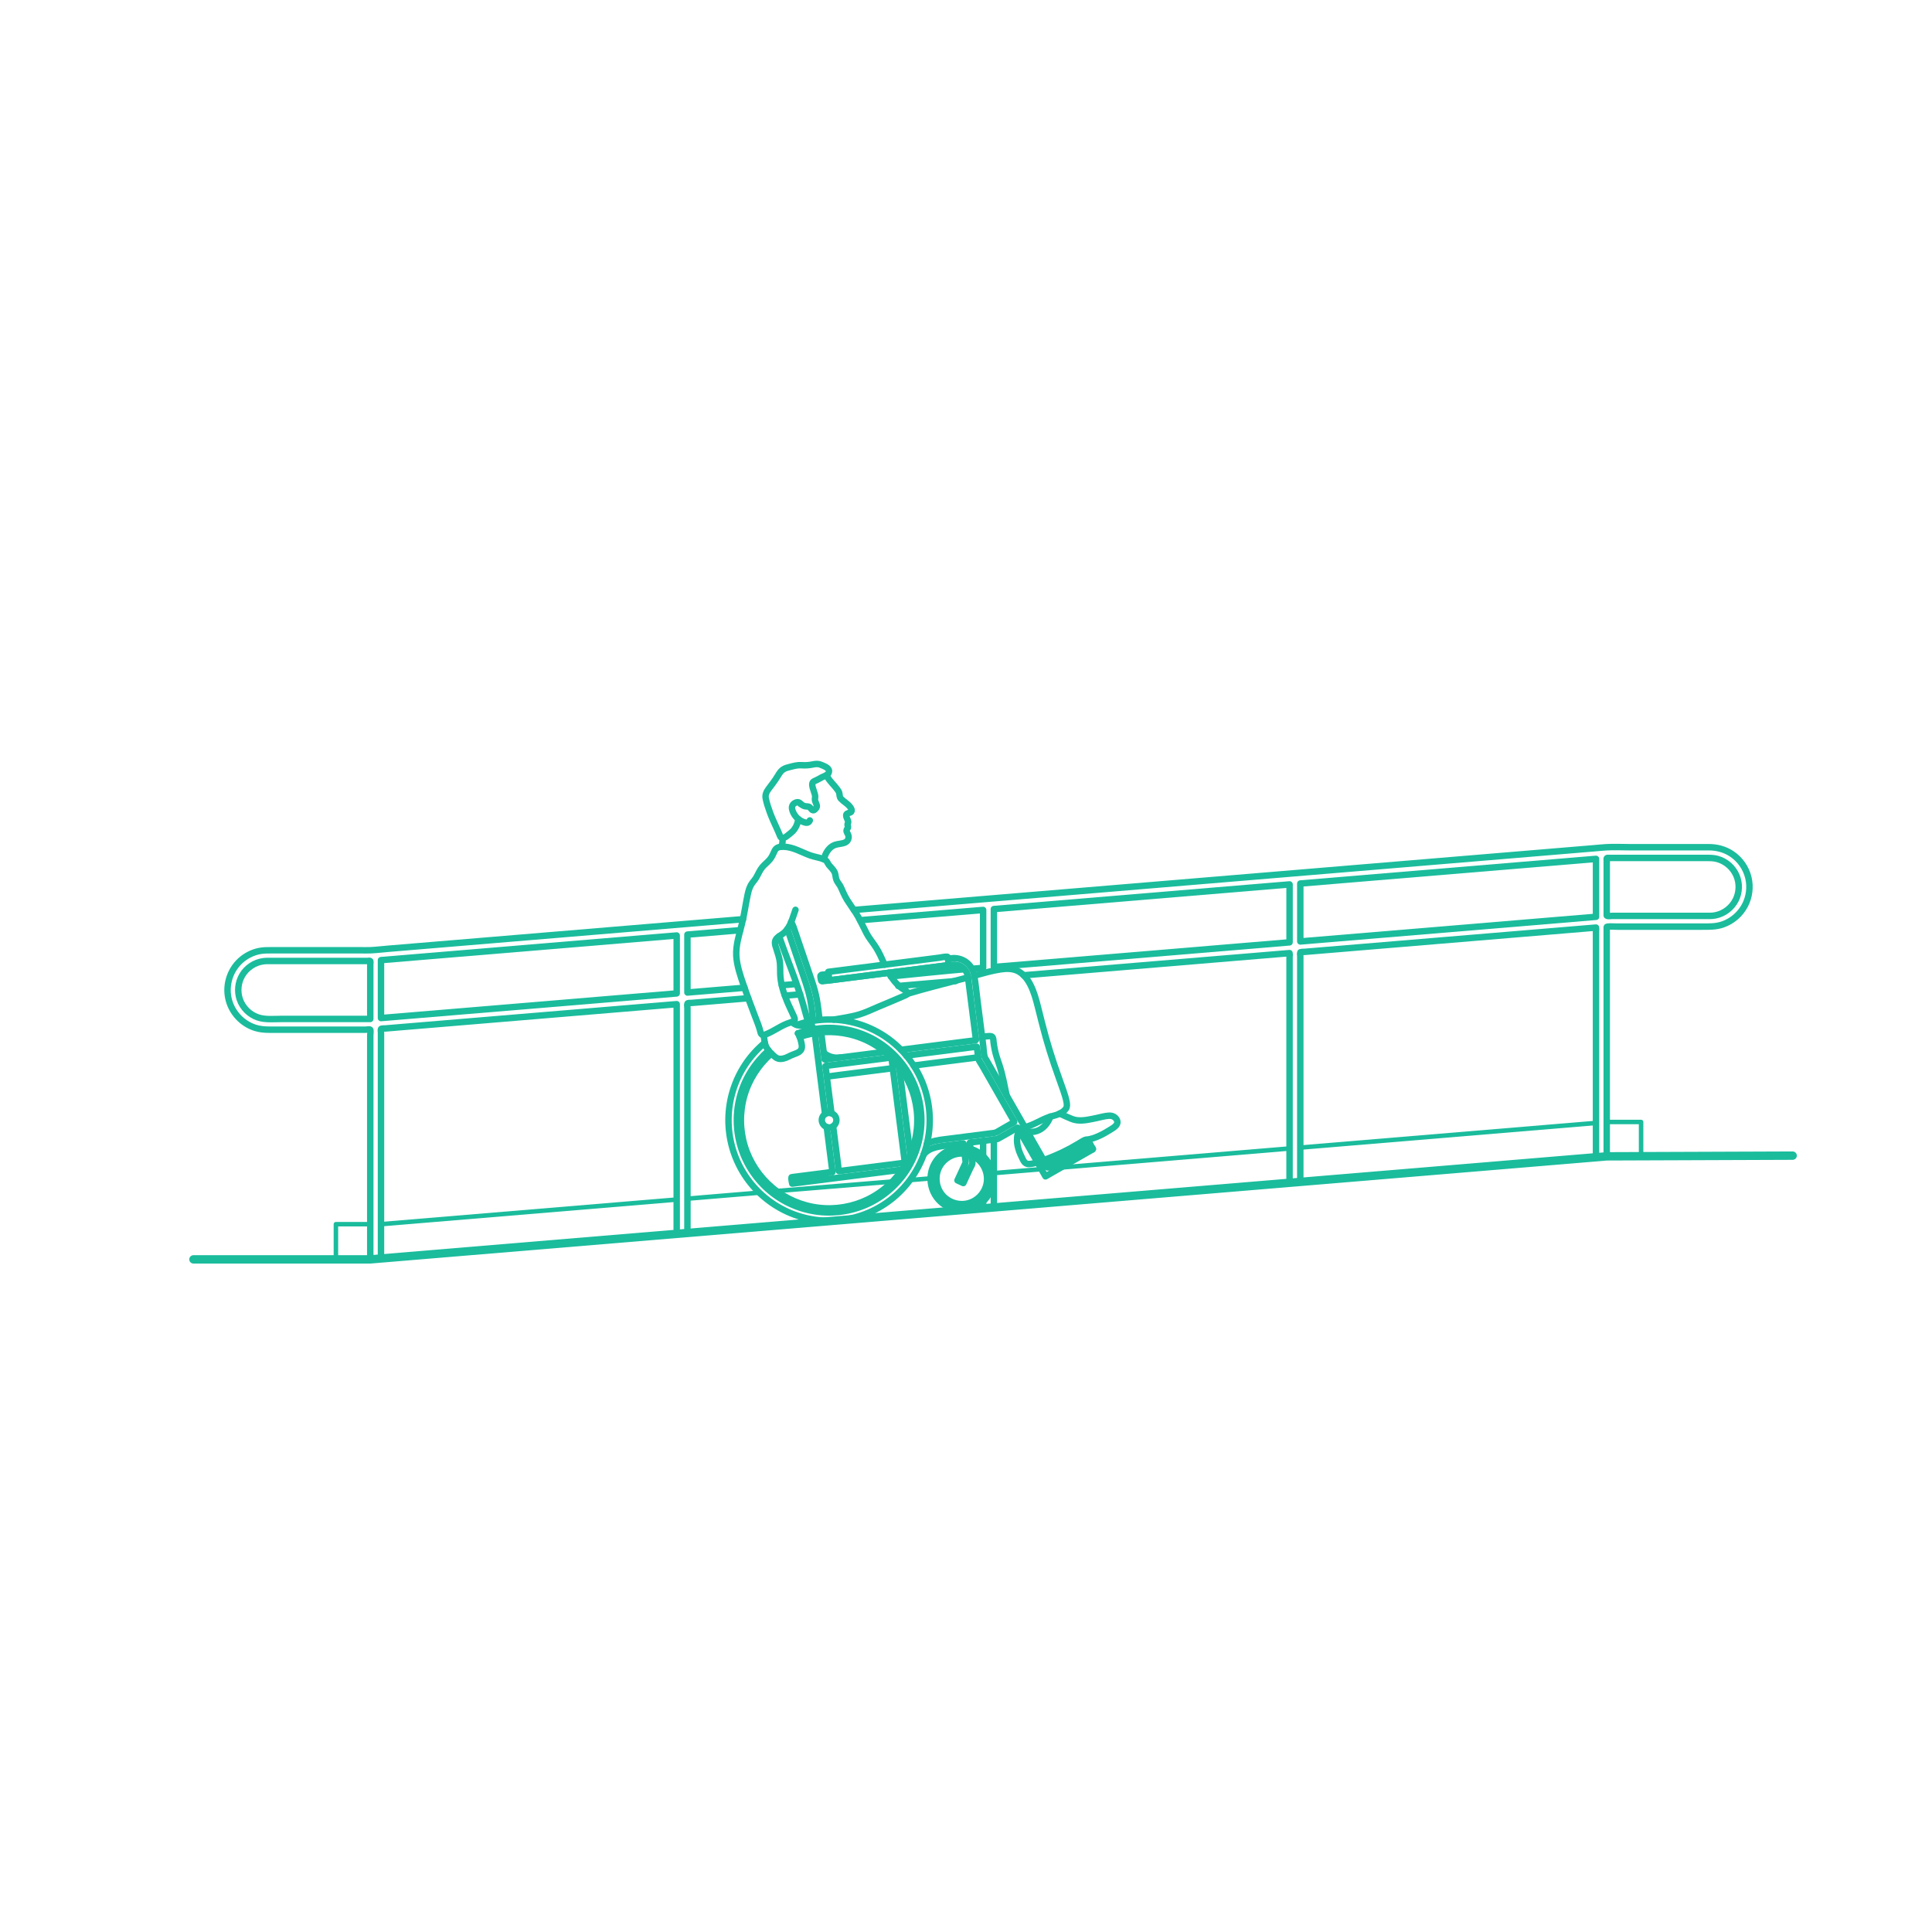 <?xml version="1.0" encoding="utf-8"?>
<!-- Generator: Adobe Illustrator 23.0.2, SVG Export Plug-In . SVG Version: 6.00 Build 0)  -->
<!DOCTYPE svg PUBLIC "-//W3C//DTD SVG 1.1//EN" "http://www.w3.org/Graphics/SVG/1.1/DTD/svg11.dtd">
<svg version="1.1" xmlns:x="http://ns.adobe.com/Extensibility/1.0/" xmlns:i="http://ns.adobe.com/AdobeIllustrator/10.0/" xmlns:graph="http://ns.adobe.com/Graphs/1.0/"
	 xmlns="http://www.w3.org/2000/svg" xmlns:xlink="http://www.w3.org/1999/xlink" xmlns:a="http://ns.adobe.com/AdobeSVGViewerExtensions/3.0/"
	 x="0px" y="0px" viewBox="0 0 750 750" enable-background="new 0 0 750 750" xml:space="preserve">
<g id="FILL-BACKGROUND">
	<rect fill="#FFFFFF" width="750" height="750"/>
</g>
<g id="N-TEXT">
</g>
<g id="N-DIMENSIONS">
</g>
<g id="AG-DIAGRAM">
</g>
<g id="AG-DETAIL">
	<g id="POLYLINE_2342_">
		
			<line fill="none" stroke="#1ABC9C" stroke-width="1.75" stroke-linecap="round" stroke-linejoin="round" stroke-miterlimit="10" x1="404.266" y1="453.866" x2="385.817" y2="455.404"/>
	</g>
	<g id="POLYLINE_2341_">
		
			<line fill="none" stroke="#1ABC9C" stroke-width="1.75" stroke-linecap="round" stroke-linejoin="round" stroke-miterlimit="10" x1="500.609" y1="445.838" x2="411.864" y2="453.233"/>
	</g>
	<g id="POLYLINE_2340_">
		
			<line fill="none" stroke="#1ABC9C" stroke-width="1.75" stroke-linecap="round" stroke-linejoin="round" stroke-miterlimit="10" x1="346.293" y1="458.677" x2="301.607" y2="462.342"/>
		
			<line fill="none" stroke="#1ABC9C" stroke-width="1.75" stroke-linecap="round" stroke-linejoin="round" stroke-miterlimit="10" x1="361.245" y1="457.451" x2="353.236" y2="458.108"/>
	</g>
	<g id="POLYLINE_2339_">
		
			<line fill="none" stroke="#1ABC9C" stroke-width="1.75" stroke-linecap="round" stroke-linejoin="round" stroke-miterlimit="10" x1="294.767" y1="462.991" x2="266.859" y2="465.317"/>
	</g>
	<g id="POLYLINE_2338_">
		
			<polyline fill="none" stroke="#1ABC9C" stroke-width="1.75" stroke-linecap="round" stroke-linejoin="round" stroke-miterlimit="10" points="
			623.734,435.554 637.067,435.554 637.067,448.888 		"/>
	</g>
	<g id="POLYLINE_2337_">
		
			<polyline fill="none" stroke="#1ABC9C" stroke-width="1.75" stroke-linecap="round" stroke-linejoin="round" stroke-miterlimit="10" points="
			143.734,475.23 130.401,475.23 130.401,488.888 		"/>
	</g>
	<g id="POLYLINE_2336_">
		
			<line fill="none" stroke="#1ABC9C" stroke-width="1.75" stroke-linecap="round" stroke-linejoin="round" stroke-miterlimit="10" x1="619.567" y1="435.925" x2="504.776" y2="445.491"/>
	</g>
	<g id="POLYLINE_2335_">
		
			<line fill="none" stroke="#1ABC9C" stroke-width="1.75" stroke-linecap="round" stroke-linejoin="round" stroke-miterlimit="10" x1="262.692" y1="465.664" x2="147.901" y2="475.23"/>
	</g>
</g>
<g id="AG-DETAIL-DIAGRAM">
</g>
<g id="AG-PEOPLE">
	<g id="POLYLINE_2296_">
		
			<path fill="none" stroke="#1ABC9C" stroke-width="2.5" stroke-linecap="round" stroke-linejoin="round" stroke-miterlimit="10" d="
			M313.659,396.65c-1.192-4.441-2.446-8.854-3.916-13.212c-1.588-4.709-3.409-9.343-5.14-14c-0.739-1.987-1.464-3.97-2.123-5.985"/>
	</g>
	<g id="POLYLINE_2295_">
		
			<path fill="none" stroke="#1ABC9C" stroke-width="2.5" stroke-linecap="round" stroke-linejoin="round" stroke-miterlimit="10" d="
			M308.805,353.189c-1.085,2.976-1.832,6.396-4.188,8.681c-0.846,0.82-1.925,1.317-2.804,2.09c-1.027,0.902-1.139,1.948-0.784,3.218
			c0.499,1.786,1.204,3.499,1.561,5.325c0.356,1.82,0.236,3.651,0.29,5.493c0.108,3.685,1.255,7.332,2.646,10.719
			c0.781,1.9,1.72,3.727,2.55,5.605c0.203,0.459,0.519,1.071,0.425,1.585c-0.136,0.744-1.224,0.881-1.818,1.06
			c-3.401,1.03-6.176,3.37-9.473,4.598c-0.367,0.137-0.829,0.314-1.218,0.194c-0.725-0.224-0.831-1.42-1.006-2.019
			c-0.504-1.732-1.2-3.411-1.841-5.095c-1.574-4.138-3.137-8.272-4.566-12.463c-1.222-3.584-2.548-7.386-2.75-11.195
			c-0.218-4.126,1.159-8.262,2.151-12.216c0.96-3.826,1.455-7.71,2.278-11.561c0.265-1.242,0.615-2.487,1.227-3.608
			c0.561-1.029,1.42-1.844,2.025-2.845c0.812-1.345,1.376-2.858,2.379-4.082c0.917-1.12,2.113-1.971,3.029-3.099
			c0.85-1.047,1.241-2.177,1.831-3.37c0.663-1.341,2.005-1.554,3.372-1.517c3.839,0.105,6.936,2.138,10.445,3.383
			c1.67,0.593,3.458,0.813,5.111,1.446c0.546,0.209,1.018,0.475,1.337,0.986c0.284,0.455,0.471,0.918,0.812,1.341
			c0.702,0.872,1.599,1.623,2.107,2.639c0.485,0.969,0.395,2.078,0.778,3.071c0.385,0.997,1.217,1.794,1.675,2.776
			c0.799,1.715,1.48,3.451,2.49,5.06c1.079,1.72,2.302,3.345,3.384,5.064c1.037,1.648,1.908,3.387,2.769,5.131
			c0.839,1.699,1.63,3.429,2.761,4.959c1.154,1.562,2.257,3.11,3.186,4.821c0.901,1.661,1.644,3.395,2.405,5.123"/>
	</g>
	<g id="POLYLINE_2294_">
		
			<path fill="none" stroke="#1ABC9C" stroke-width="2.5" stroke-linecap="round" stroke-linejoin="round" stroke-miterlimit="10" d="
			M299.422,408.964c-4.963,4.379-8.648,10.036-10.481,16.411c-1.83,6.366-1.762,13.203,0.178,19.534
			c1.928,6.295,5.703,11.958,10.743,16.189c5.076,4.261,11.384,6.977,17.964,7.757c6.536,0.775,13.244-0.375,19.15-3.28
			c5.945-2.925,10.989-7.586,14.358-13.293c3.344-5.667,5.019-12.264,4.742-18.841c-0.278-6.616-2.489-13.086-6.334-18.48
			c-3.82-5.359-9.185-9.552-15.304-11.97c-6.133-2.424-12.934-3.022-19.397-1.71c-1.563,0.317-3.092,0.755-4.599,1.273"/>
	</g>
	<g id="POLYLINE_2293_">
		
			<path fill="none" stroke="#1ABC9C" stroke-width="2.5" stroke-linecap="round" stroke-linejoin="round" stroke-miterlimit="10" d="
			M298.369,407.808c-5.188,4.587-9.036,10.512-10.945,17.185c-1.905,6.664-1.822,13.818,0.22,20.439
			c2.03,6.583,5.992,12.501,11.275,16.916c5.321,4.447,11.929,7.273,18.815,8.071c6.841,0.793,13.857-0.429,20.027-3.488
			c6.211-3.079,11.474-7.973,14.979-13.957c3.479-5.941,5.207-12.851,4.892-19.732c-0.317-6.922-2.658-13.683-6.704-19.31
			c-4.02-5.591-9.653-9.954-16.067-12.455c-6.429-2.507-13.548-3.1-20.303-1.694c-1.633,0.34-3.231,0.806-4.805,1.356"/>
	</g>
	<g id="POLYLINE_2292_">
		
			<path fill="none" stroke="#1ABC9C" stroke-width="2.5" stroke-linecap="round" stroke-linejoin="round" stroke-miterlimit="10" d="
			M296.886,404.802c-2.88,2.437-5.434,5.22-7.526,8.364c-2.075,3.119-3.705,6.527-4.814,10.106
			c-1.124,3.625-1.718,7.414-1.752,11.21c-0.033,3.747,0.476,7.489,1.502,11.093c1.03,3.619,2.594,7.088,4.616,10.262
			c2.022,3.173,4.506,6.056,7.351,8.519c2.833,2.452,6.009,4.494,9.42,6.047c3.455,1.573,7.14,2.635,10.901,3.148
			c3.713,0.506,7.49,0.469,11.194-0.095c3.72-0.566,7.358-1.681,10.761-3.288c3.402-1.607,6.575-3.708,9.376-6.221
			c2.777-2.492,5.193-5.371,7.159-8.543c2.008-3.239,3.535-6.778,4.519-10.46c0.962-3.598,1.404-7.327,1.316-11.05
			c-0.089-3.784-0.737-7.556-1.91-11.155c-1.166-3.578-2.852-6.989-4.993-10.084c-2.122-3.068-4.675-5.829-7.575-8.177
			c-2.963-2.398-6.279-4.359-9.808-5.799c-3.448-1.407-7.093-2.314-10.797-2.695c-3.766-0.387-7.589-0.219-11.307,0.492
			c-1.784,0.341-3.531,0.82-5.254,1.39"/>
	</g>
	<g id="POLYLINE_2291_">
		
			<path fill="none" stroke="#1ABC9C" stroke-width="2.5" stroke-linecap="round" stroke-linejoin="round" stroke-miterlimit="10" d="
			M296.517,401.724c0.166,1.843,0.254,3.695,1.278,5.292c0.621,0.968,1.437,1.802,2.288,2.569c0.605,0.545,1.26,1.186,2.08,1.38
			c1.26,0.298,2.771-0.177,3.869-0.76c1.014-0.539,1.993-0.877,3.06-1.304c0.701-0.28,1.441-0.672,1.86-1.324
			c0.608-0.949,0.271-2.259,0.028-3.272c-0.264-1.1-0.632-2.199-1.227-3.167"/>
	</g>
	<g id="POLYLINE_2290_">
		
			<path fill="none" stroke="#1ABC9C" stroke-width="2.5" stroke-linecap="round" stroke-linejoin="round" stroke-miterlimit="10" d="
			M344.979,377.641c1.204,2.098,2.688,4.047,4.562,5.593c0.801,0.661,1.741,1.102,2.551,1.738c1.007,0.79-0.376,1.3-1.074,1.608
			c-3.287,1.448-6.62,2.801-9.928,4.201c-2.512,1.063-5.032,2.294-7.652,3.073c-3.192,0.949-6.56,1.372-9.828,1.965"/>
	</g>
	<g id="POLYLINE_2289_">
		
			<path fill="none" stroke="#1ABC9C" stroke-width="2.5" stroke-linecap="round" stroke-linejoin="round" stroke-miterlimit="10" d="
			M352.424,385.749c6.568-1.975,13.217-3.646,19.849-5.392c1.171-0.308,2.342-0.616,3.513-0.925"/>
	</g>
	<g id="POLYLINE_2288_">
		
			<path fill="none" stroke="#1ABC9C" stroke-width="2.5" stroke-linecap="round" stroke-linejoin="round" stroke-miterlimit="10" d="
			M319.846,333.58c0.475-2.26,1.961-4.766,4.231-5.574c1.283-0.457,2.72-0.397,3.972-0.937c0.761-0.328,1.242-0.965,1.36-1.782
			c0.112-0.772-0.155-1.295-0.51-1.952c-0.163-0.302-0.299-0.63-0.262-0.981c0.048-0.453,0.442-0.734,0.546-1.156
			c0.096-0.388-0.177-0.7-0.167-1.081c0.01-0.362,0.261-0.67,0.262-1.039c0.001-0.847-1.486-2.611-0.374-3.248
			c0.645-0.37,1.804-0.293,1.697-1.352c-0.047-0.461-0.36-0.91-0.633-1.272c-0.954-1.26-2.406-1.971-3.475-3.107
			c-0.712-0.757-0.46-1.446-0.726-2.353c-0.132-0.449-0.411-0.852-0.678-1.229c-1.165-1.642-2.779-3.014-3.796-4.749
			c-0.158-0.27-0.294-0.553-0.423-0.837"/>
	</g>
	<g id="POLYLINE_2287_">
		
			<path fill="none" stroke="#1ABC9C" stroke-width="2.5" stroke-linecap="round" stroke-linejoin="round" stroke-miterlimit="10" d="
			M303.297,328.696c0.458-1.071,0.612-2.241,0.445-3.395"/>
	</g>
	<g id="POLYLINE_2286_">
		
			<path fill="none" stroke="#1ABC9C" stroke-width="2.5" stroke-linecap="round" stroke-linejoin="round" stroke-miterlimit="10" d="
			M310.742,312.001c0.345,0.318,0.745,0.582,1.169,0.784c0.636,0.303,1.152,0.228,1.813,0.319c0.844,0.116,1.042,1.01,1.71,1.38
			c0.559,0.309,1.255-0.535,1.533-0.985c0.474-0.767-0.447-1.997-0.581-2.842c-0.076-0.48,0.04-0.865,0.066-1.32
			c0.038-0.673-0.3-1.487-0.487-2.116c-0.282-0.95-0.798-2.035-0.605-3.06c0.143-0.763,0.838-0.952,1.463-1.229
			c0.79-0.349,1.519-0.815,2.283-1.216c1.105-0.581,2.723-0.827,2.71-2.415c-0.011-1.314-2.138-1.987-3.09-2.4
			c-1.09-0.472-2.062-0.378-3.206-0.142c-1.561,0.321-2.864,0.393-4.451,0.288c-1.491-0.099-2.876,0.288-4.314,0.65
			c-0.984,0.248-2.027,0.485-2.867,1.086c-0.876,0.626-1.44,1.587-1.986,2.49c-1.077,1.783-2.293,3.325-3.536,4.988
			c-0.824,1.102-1.378,2.255-1.108,3.667c0.343,1.795,0.964,3.619,1.586,5.336c0.731,2.019,1.63,3.964,2.521,5.915
			c0.422,0.925,0.857,1.844,1.227,2.791c0.253,0.648,0.448,1.377,1.281,1.324c0.818-0.052,1.47-0.61,2.074-1.105
			c0.599-0.491,1.236-0.941,1.783-1.492c0.74-0.745,1.269-1.66,1.647-2.635c0.258-0.665,0.446-1.359,0.55-2.066"/>
	</g>
	<g id="POLYLINE_2285_">
		
			<path fill="none" stroke="#1ABC9C" stroke-width="2.5" stroke-linecap="round" stroke-linejoin="round" stroke-miterlimit="10" d="
			M310.742,312.001c-0.453-0.509-0.861-0.711-1.536-0.533c-0.66,0.174-1.323,0.628-1.6,1.27c-0.382,0.887-0.015,1.956,0.384,2.777
			c0.77,1.582,2.047,2.833,3.684,3.495c1.025,0.414,2.154,0.757,2.692-0.522"/>
	</g>
	<g id="POLYLINE_2284_">
		
			<path fill="none" stroke="#1ABC9C" stroke-width="2.5" stroke-linecap="round" stroke-linejoin="round" stroke-miterlimit="10" d="
			M378.219,378.751c3.387-0.921,6.794-1.953,10.275-2.461c2.338-0.341,4.801-0.366,6.92,0.817c2.047,1.143,3.515,3.105,4.569,5.156
			c1.441,2.805,2.256,5.909,3.02,8.952c0.965,3.847,1.914,7.694,2.983,11.513c0.975,3.482,2.056,6.934,3.203,10.362
			c1.142,3.413,2.421,6.779,3.584,10.184c0.509,1.489,1.015,3.01,1.283,4.564c0.15,0.873,0.255,1.847-0.303,2.604
			c-1.131,1.533-3.298,2.37-5.073,2.786c-3.122,0.732-5.753,2.533-8.726,3.675c-0.692,0.266-1.397,0.504-2.117,0.683"/>
	</g>
	<g id="POLYLINE_1868_">
		
			<path fill="none" stroke="#1ABC9C" stroke-width="2.5" stroke-linecap="round" stroke-linejoin="round" stroke-miterlimit="10" d="
			M402.742,451.202c-1.087,0.322-2.243,0.688-3.39,0.675c-1.245-0.014-1.793-0.818-2.31-1.826c-1.336-2.603-2.477-5.467-2.183-8.45
			c0.078-0.794,0.213-1.996,0.954-2.446"/>
	</g>
	<g id="POLYLINE_1867_">
		
			<path fill="none" stroke="#1ABC9C" stroke-width="2.5" stroke-linecap="round" stroke-linejoin="round" stroke-miterlimit="10" d="
			M414.673,446.249c-3.083,1.578-6.279,2.916-9.521,4.132"/>
	</g>
	<g id="POLYLINE_1866_">
		
			<path fill="none" stroke="#1ABC9C" stroke-width="2.5" stroke-linecap="round" stroke-linejoin="round" stroke-miterlimit="10" d="
			M390.755,425.203c-0.857-3.974-1.543-8.063-2.852-11.922c-0.634-1.87-1.293-3.695-1.69-5.634
			c-0.198-0.969-0.363-1.945-0.499-2.925c-0.083-0.599-0.055-1.34-0.302-1.909c-0.273-0.629-0.955-0.617-1.55-0.589
			c-0.866,0.042-1.761,0.127-2.611,0.299"/>
	</g>
	<g id="POLYLINE_1865_">
		
			<path fill="none" stroke="#1ABC9C" stroke-width="2.5" stroke-linecap="round" stroke-linejoin="round" stroke-miterlimit="10" d="
			M398.804,439.279c2.707,0.473,5.083-0.343,6.928-2.397c0.891-0.992,1.591-2.17,2.022-3.433"/>
	</g>
	<g id="POLYLINE_1864_">
		
			<path fill="none" stroke="#1ABC9C" stroke-width="2.5" stroke-linecap="round" stroke-linejoin="round" stroke-miterlimit="10" d="
			M411.363,432.268c1.495,0.726,3.022,1.413,4.559,2.044c0.688,0.282,1.395,0.485,2.134,0.572c2.567,0.303,5.278-0.376,7.772-0.897
			c1.48-0.309,2.988-0.758,4.503-0.865c0.724-0.051,1.449,0.023,2.084,0.405c1.148,0.689,1.858,2.093,0.939,3.243
			c-0.663,0.828-1.676,1.388-2.562,1.934c-2.716,1.674-5.694,3.259-8.89,3.738"/>
	</g>
	<g id="POLYLINE_1863_">
		
			<path fill="none" stroke="#1ABC9C" stroke-width="2.5" stroke-linecap="round" stroke-linejoin="round" stroke-miterlimit="10" d="
			M319.768,408.583c1.54,1.646,4.329,2.298,6.531,1.938"/>
	</g>
	<g id="POLYLINE_1862_">
		
			<path fill="none" stroke="#1ABC9C" stroke-width="2.5" stroke-linecap="round" stroke-linejoin="round" stroke-miterlimit="10" d="
			M305.669,360.638c1.76,5.145,3.498,10.297,5.247,15.445c1.335,3.928,2.819,7.839,3.622,11.921
			c0.536,2.726,0.789,5.514,1.139,8.268"/>
	</g>
	<g id="POLYLINE_1861_">
		
			<path fill="none" stroke="#1ABC9C" stroke-width="2.5" stroke-linecap="round" stroke-linejoin="round" stroke-miterlimit="10" d="
			M318.159,395.956c-0.344-2.697-0.602-5.421-1.102-8.096c-0.441-2.364-1.094-4.679-1.862-6.955
			c-2.141-6.34-4.305-12.671-6.457-19.007c-0.455-1.34-0.823-2.762-1.643-3.936"/>
	</g>
	<g id="POLYLINE_947_">
		
			<path fill="none" stroke="#1ABC9C" stroke-width="2.5" stroke-linecap="round" stroke-linejoin="round" stroke-miterlimit="10" d="
			M314.816,399.73c0.409-0.397,0.957-1.211,0.265-1.599c-0.525-0.294-1.295-0.09-1.85-0.011c-1.237,0.176-2.456,0.123-3.674-0.176
			c-0.864-0.212-1.525-0.537-2.132-1.195"/>
	</g>
	<g id="POLYLINE_946_">
		
			<path fill="none" stroke="#1ABC9C" stroke-width="2.5" stroke-linecap="round" stroke-linejoin="round" stroke-miterlimit="10" d="
			M358.582,448.155c2.438-3.005,6.728-3.18,10.262-3.63c1.706-0.217,3.412-0.435,5.118-0.652c0.277,2.194,0.554,4.388,0.831,6.583
			c0.084,0.665,0.103,0.824-0.172,1.419c-0.542,1.173-1.084,2.346-1.626,3.519c-0.435,0.941-0.869,1.881-1.304,2.822
			c0.756,0.35,1.513,0.699,2.269,1.049c0.882-1.909,1.764-3.818,2.646-5.727c0.251-0.544,0.772-1.274,0.859-1.872
			c0.104-0.719-0.217-1.716-0.307-2.43c-0.171-1.356-0.343-2.713-0.514-4.069c-0.037-0.293-0.335-1.436-0.142-1.617
			c0.119-0.112,0.667-0.085,0.826-0.105c0.52-0.066,1.04-0.133,1.56-0.199c1.372-0.175,2.745-0.35,4.117-0.525
			c1.136-0.145,2.272-0.29,3.408-0.434c0.432-0.055,0.726-0.072,1.097-0.273c2.116-1.143,4.182-2.391,6.27-3.586
			c0.226-0.129,1.056-0.761,1.273-0.669c0.304,0.129,0.734,1.284,0.891,1.558c1.28,2.239,2.56,4.477,3.84,6.716
			c1.88,3.287,3.759,6.574,5.639,9.861c0.147,0.257,0.294,0.514,0.441,0.771c5.889-3.368,11.778-6.735,17.666-10.103
			c0.107-0.061,0.755-0.322,0.792-0.453c0.048-0.17-0.447-0.785-0.542-0.951c-0.233-0.407-0.465-0.814-0.698-1.22
			c-4.049,2.316-8.099,4.631-12.148,6.947c-0.999,0.571-1.999,1.143-2.998,1.714c-0.176,0.1-0.949,0.699-1.148,0.645
			c-0.24-0.065-0.699-1.222-0.823-1.439c-0.25-0.437-0.5-0.874-0.749-1.311c-0.105-0.183-0.209-0.366-0.314-0.549
			c-1.96-3.427-3.919-6.853-5.879-10.28c-3.04-5.315-6.079-10.63-9.119-15.946c-2.267-3.965-4.534-7.929-6.801-11.894
			c-0.282-0.493-0.71-1.035-0.87-1.581c-0.366-1.248-0.35-2.748-0.514-4.033c-0.734-5.758-1.468-11.515-2.202-17.273
			c-0.437-3.427-0.768-6.888-1.317-10.3c-0.305-1.896-1.298-3.645-2.779-4.87c-1.502-1.242-3.445-1.895-5.392-1.812
			c-0.698,0.03-1.393,0.149-2.085,0.237"/>
	</g>
	<g id="POLYLINE_945_">
		
			<path fill="none" stroke="#1ABC9C" stroke-width="2.5" stroke-linecap="round" stroke-linejoin="round" stroke-miterlimit="10" d="
			M321.97,380.574c-0.141-1.102-0.281-2.204-0.421-3.307c5.882-0.75,11.763-1.499,17.645-2.249
			c8.464-1.079,16.928-2.158,25.393-3.236c0.938-0.12,2.026-0.425,2.974-0.379c0.349,0.017,0.214-0.138,0.32,0.269
			c0.246,0.953,0.258,2.023,0.383,3.001c-5.219,0.665-10.439,1.331-15.658,1.996c-8.312,1.059-16.625,2.119-24.937,3.178
			C325.767,380.089,323.869,380.331,321.97,380.574z"/>
	</g>
	<g id="POLYLINE_944_">
		
			<line fill="none" stroke="#1ABC9C" stroke-width="2.5" stroke-linecap="round" stroke-linejoin="round" stroke-miterlimit="10" x1="320.96" y1="417.937" x2="346.586" y2="414.671"/>
	</g>
	<g id="POLYLINE_943_">
		
			<path fill="none" stroke="#1ABC9C" stroke-width="2.5" stroke-linecap="round" stroke-linejoin="round" stroke-miterlimit="10" d="
			M324.685,434.609c-0.23-2.756-3.999-3.547-5.322-1.125c-1.132,2.072,0.762,4.632,3.082,4.139
			C323.827,437.329,324.802,436.011,324.685,434.609z"/>
	</g>
	<g id="POLYLINE_942_">
		
			<line fill="none" stroke="#1ABC9C" stroke-width="2.5" stroke-linecap="round" stroke-linejoin="round" stroke-miterlimit="10" x1="349.066" y1="414.355" x2="349.28" y2="414.328"/>
	</g>
	<g id="POLYLINE_941_">
		
			<line fill="none" stroke="#1ABC9C" stroke-width="2.5" stroke-linecap="round" stroke-linejoin="round" stroke-miterlimit="10" x1="354.665" y1="413.642" x2="379.74" y2="410.446"/>
	</g>
	<g id="POLYLINE_940_">
		
			<line fill="none" stroke="#1ABC9C" stroke-width="2.5" stroke-linecap="round" stroke-linejoin="round" stroke-miterlimit="10" x1="353.383" y1="448.225" x2="349.019" y2="413.984"/>
	</g>
	<g id="POLYLINE_939_">
		
			<path fill="none" stroke="#1ABC9C" stroke-width="2.5" stroke-linecap="round" stroke-linejoin="round" stroke-miterlimit="10" d="
			M343.529,408.325c-4.663,0.594-9.325,1.189-13.987,1.783c-2.662,0.339-5.325,0.679-7.987,1.018
			c-0.21,0.027-1.253,0.316-1.433,0.183c-0.067-0.049-0.062-0.442-0.073-0.526c-0.069-0.542-0.138-1.084-0.207-1.625
			c-0.358-2.808-0.716-5.615-1.074-8.423"/>
	</g>
	<g id="POLYLINE_938_">
		
			<path fill="none" stroke="#1ABC9C" stroke-width="2.5" stroke-linecap="round" stroke-linejoin="round" stroke-miterlimit="10" d="
			M322.773,432.157c-0.357-2.798-0.713-5.596-1.07-8.393c-0.256-2.011-0.513-4.023-0.769-6.034c-0.1-0.784-0.2-1.568-0.3-2.353
			c-0.05-0.392-0.243-0.985-0.176-1.377c0.041-0.241-0.07-0.113,0.076-0.224c0.167-0.127,0.737-0.094,0.939-0.12
			c1.371-0.175,2.742-0.349,4.113-0.524c4.103-0.523,8.205-1.046,12.308-1.569c2.721-0.347,5.443-0.694,8.164-1.041
			c0.587,4.602,1.173,9.204,1.76,13.806c0.935,7.334,1.87,14.669,2.804,22.003c0.214,1.682,0.429,3.365,0.643,5.047
			c-0.607,0-1.254,0.16-1.854,0.236c-1.55,0.198-3.099,0.395-4.649,0.593c-4.018,0.512-8.035,1.024-12.053,1.536
			c-1.618,0.206-3.235,0.412-4.853,0.619c-0.505,0.064-1.01,0.129-1.516,0.193c-0.108,0.014-0.585,0.15-0.68,0.087
			c-0.256-0.171-0.253-1.818-0.292-2.124c-0.233-1.827-0.466-3.654-0.699-5.481c-0.417-3.274-0.835-6.548-1.252-9.821"/>
	</g>
	<g id="POLYLINE_937_">
		
			<line fill="none" stroke="#1ABC9C" stroke-width="2.5" stroke-linecap="round" stroke-linejoin="round" stroke-miterlimit="10" x1="316.288" y1="401.05" x2="320.293" y2="432.474"/>
	</g>
	<g id="POLYLINE_779_">
		
			<path fill="none" stroke="#1ABC9C" stroke-width="2.5" stroke-linecap="round" stroke-linejoin="round" stroke-miterlimit="10" d="
			M320.938,437.532c0.648,5.083,1.296,10.165,1.943,15.248c0.093,0.727,0.185,1.454,0.278,2.182c-0.675,0-1.393,0.178-2.06,0.263
			c-1.575,0.201-3.15,0.402-4.726,0.602c-2.913,0.371-5.827,0.743-8.74,1.114c-0.389,0.05-0.337-0.037-0.384,0.284
			c-0.096,0.668,0.201,1.574,0.287,2.249c4.827-0.615,9.654-1.23,14.481-1.846c7.635-0.973,15.271-1.946,22.906-2.92
			c1.768-0.225,3.535-0.451,5.303-0.676"/>
	</g>
	<g id="POLYLINE_582_">
		
			<path fill="none" stroke="#1ABC9C" stroke-width="2.5" stroke-linecap="round" stroke-linejoin="round" stroke-miterlimit="10" d="
			M423.084,443.937c-0.425-0.743-0.842-1.861-1.891-1.415c-0.882,0.374-1.724,0.985-2.554,1.46
			c-3.387,1.936-6.773,3.873-10.159,5.809c-0.92,0.526-1.841,1.053-2.761,1.579"/>
	</g>
	<g id="POLYLINE_581_">
		
			<path fill="none" stroke="#1ABC9C" stroke-width="2.5" stroke-linecap="round" stroke-linejoin="round" stroke-miterlimit="10" d="
			M321.654,378.094c-0.611,0.078-1.222,0.156-1.834,0.234c-0.326,0.042-0.964-0.009-1.203,0.28c-0.266,0.322-0.021,1.01,0.024,1.361
			c0.044,0.343,0.008,0.801,0.4,0.938c0.198,0.069,0.499-0.025,0.695-0.05c0.578-0.073,1.156-0.147,1.734-0.221
			c5.054-0.644,10.108-1.288,15.162-1.932c6.585-0.839,13.171-1.678,19.756-2.518c4.201-0.535,8.401-1.071,12.602-1.606
			c1.294-0.165,2.511-0.179,3.72,0.4c1.331,0.636,2.363,1.813,2.821,3.215c0.227,0.695,0.28,1.434,0.372,2.155
			c0.328,2.57,0.655,5.14,0.983,7.71c0.417,3.272,0.834,6.543,1.251,9.815c0.161,1.261,0.321,2.522,0.482,3.783
			c0.054,0.425,0.108,0.85,0.163,1.276c0.023,0.181,0.144,0.546,0.092,0.724c-0.073,0.25-0.1,0.175-0.46,0.221
			c-0.776,0.099-1.552,0.198-2.328,0.297c-2.817,0.359-5.634,0.718-8.451,1.077c-5.612,0.715-11.223,1.43-16.835,2.146
			c-0.34,0.043-0.68,0.087-1.019,0.13"/>
	</g>
	<g id="POLYLINE_580_">
		
			<path fill="none" stroke="#1ABC9C" stroke-width="2.5" stroke-linecap="round" stroke-linejoin="round" stroke-miterlimit="10" d="
			M374.171,445.528c-4.869-0.314-9.564,2.382-11.704,6.777c-2.135,4.383-1.379,9.767,1.88,13.393
			c3.248,3.613,8.492,4.94,13.068,3.31c4.593-1.635,7.82-6.012,8.03-10.882c0.209-4.853-2.608-9.473-7.017-11.51
			c-0.543-0.251-1.104-0.46-1.678-0.63"/>
	</g>
	<g id="POLYLINE_579_">
		
			<path fill="none" stroke="#1ABC9C" stroke-width="2.5" stroke-linecap="round" stroke-linejoin="round" stroke-miterlimit="10" d="
			M374.461,447.828c-3.905-0.439-7.795,1.553-9.708,4.989c-1.905,3.422-1.568,7.759,0.841,10.846
			c2.407,3.085,6.542,4.463,10.32,3.443c3.793-1.024,6.677-4.315,7.191-8.211c0.512-3.882-1.398-7.791-4.773-9.775
			c-0.406-0.239-0.83-0.448-1.266-0.626"/>
	</g>
	<g id="POLYLINE_578_">
		
			<path fill="none" stroke="#1ABC9C" stroke-width="2.5" stroke-linecap="round" stroke-linejoin="round" stroke-miterlimit="10" d="
			M351.825,409.788c7.054-0.899,14.108-1.798,21.162-2.697c1.595-0.203,3.189-0.407,4.784-0.61c0.34-0.043,0.901-0.229,1.24-0.158
			c0.305,0.064,0.203-0.002,0.262,0.457c0.134,1.048,0.267,2.096,0.401,3.143c0.051,0.401,0.043,0.887,0.187,1.265
			c0.318,0.831,0.938,1.64,1.378,2.41c3.971,6.945,7.943,13.89,11.915,20.835c0.135,0.236,0.544,0.71,0.564,0.987
			c0.017,0.232-0.007,0.168-0.307,0.34c-1.791,1.027-3.581,2.054-5.372,3.082c-0.745,0.428-1.33,0.876-2.171,0.984
			c-1.541,0.197-3.083,0.395-4.624,0.592c-4.344,0.556-8.688,1.112-13.032,1.669c-2.258,0.289-4.561,0.478-6.722,1.241
			c-0.571,0.202-1.13,0.439-1.668,0.718"/>
	</g>
</g>
<g id="AG-BUILDINGS">
	<g id="POLYLINE_577_">
		
			<line fill="none" stroke="#1ABC9C" stroke-width="2.5" stroke-linecap="round" stroke-linejoin="round" stroke-miterlimit="10" x1="310.594" y1="386.008" x2="304.724" y2="386.509"/>
		
			<line fill="none" stroke="#1ABC9C" stroke-width="2.5" stroke-linecap="round" stroke-linejoin="round" stroke-miterlimit="10" x1="308.994" y1="382.008" x2="303.497" y2="382.477"/>
		
			<line fill="none" stroke="#1ABC9C" stroke-width="2.5" stroke-linecap="round" stroke-linejoin="round" stroke-miterlimit="10" x1="370.958" y1="380.854" x2="348.702" y2="382.754"/>
		
			<path fill="none" stroke="#1ABC9C" stroke-width="2.5" stroke-linecap="round" stroke-linejoin="round" stroke-miterlimit="10" d="
			M331.472,353.243c0.543-0.045,1.087-0.091,1.63-0.136c1.564-0.13,3.128-0.261,4.692-0.391c2.474-0.206,4.948-0.412,7.422-0.619
			c3.307-0.276,6.613-0.551,9.92-0.827c4.032-0.336,8.063-0.672,12.095-1.008c4.658-0.388,9.316-0.776,13.975-1.165
			c5.163-0.43,10.327-0.861,15.49-1.291c5.613-0.468,11.227-0.936,16.84-1.403c5.944-0.495,11.888-0.991,17.833-1.486
			c6.176-0.515,12.353-1.029,18.529-1.544c6.283-0.524,12.566-1.047,18.849-1.571c6.344-0.529,12.689-1.057,19.033-1.586
			c6.281-0.523,12.562-1.047,18.842-1.57c6.093-0.508,12.187-1.016,18.28-1.523c5.859-0.488,11.718-0.976,17.576-1.465
			c5.5-0.458,10.999-0.917,16.499-1.375c5.042-0.42,10.083-0.84,15.125-1.26c4.485-0.374,8.97-0.747,13.455-1.121
			c3.815-0.318,7.63-0.636,11.445-0.954c3.079-0.257,6.158-0.513,9.236-0.77c2.226-0.186,4.453-0.371,6.679-0.557
			c1.272-0.106,2.544-0.212,3.817-0.318c1.594-0.133,3.187-0.299,4.782-0.399c2.998-0.187,6.056-0.018,9.058-0.018
			c6.123,0,12.247,0,18.37,0c4.13,0,8.261,0,12.391,0c3.178,0,6.249,0.8,8.915,2.568c3.262,2.163,5.619,5.557,6.501,9.371
			c0.819,3.544,0.346,7.327-1.325,10.559c-1.803,3.487-4.935,6.199-8.645,7.485c-2.627,0.911-5.284,0.851-8.015,0.851
			c-5.383,0-10.767,0-16.15,0c-5.601,0-11.201,0-16.802,0c-1.224,0-2.551-0.147-3.769,0c-0.466,0.056-0.314,0.266-0.314,0.745
			c0,2.739,0,5.477,0,8.216c0,4.952,0,9.905,0,14.857c0,6.125,0,12.249,0,18.374c0,6.23,0,12.461,0,18.691
			c0,5.351,0,10.701,0,16.052c0,3.403,0,6.805,0,10.208c0,0.453,0.203,1.484,0,1.902c-0.12,0.247-0.432,0.158-0.772,0.187
			c-1.132,0.094-2.263,0.189-3.395,0.283c0-2.965,0-5.931,0-8.896c0-7.092,0-14.185,0-21.277c0-8.602,0-17.204,0-25.806
			c0-7.409,0-14.818,0-22.227c0-2.429,0-4.859,0-7.288c0-0.768,0-1.535,0-2.303c0-0.298,0.125-0.927,0-1.204
			c-0.016-0.035,0-0.11,0-0.151c-3.167,0.264-6.334,0.528-9.501,0.792c-7.808,0.651-15.616,1.301-23.423,1.952
			c-9.909,0.826-19.818,1.651-29.726,2.477c-9.47,0.789-18.94,1.578-28.41,2.367c-6.491,0.541-12.983,1.082-19.474,1.623
			c-0.863,0.072-1.727,0.144-2.59,0.216c-0.435,0.036-1.005-0.014-1.423,0.119c-0.259,0.082-0.152-0.046-0.244,0.143
			c-0.156,0.319,0,1.108,0,1.457c0,6.172,0,12.344,0,18.517c0,9.757,0,19.514,0,29.271c0,9.089,0,18.178,0,27.267
			c0,2.954,0,5.907,0,8.861c0,0.863,0,1.727,0,2.59c0,0.184,0.119,0.904,0,1.054c-0.152,0.192-1.369,0.128-1.618,0.149
			c-0.85,0.071-1.699,0.142-2.549,0.212c0-2.965,0-5.931,0-8.896c0-7.092,0-14.185,0-21.277c0-8.602,0-17.204,0-25.806
			c0-7.409,0-14.818,0-22.227c0-2.429,0-4.859,0-7.288c0-0.768,0-1.535,0-2.303c0-0.298,0.125-0.928,0-1.204
			c-0.016-0.035,0-0.11,0-0.151c-3.43,0.286-6.861,0.572-10.291,0.858c-8.235,0.686-16.47,1.373-24.706,2.059
			c-9.904,0.825-19.809,1.651-29.713,2.476c-8.608,0.717-17.215,1.435-25.823,2.152c-4.176,0.348-8.352,0.696-12.528,1.044
			c-0.057,0.005-0.114,0.009-0.171,0.014"/>
	</g>
	<g id="POLYLINE_576_">
		
			<polyline fill="none" stroke="#1ABC9C" stroke-width="2.5" stroke-linecap="round" stroke-linejoin="round" stroke-miterlimit="10" points="
			381.651,466.417 381.651,469.061 385.817,468.714 385.817,442.361 		"/>
	</g>
	<g id="POLYLINE_575_">
		
			<line fill="none" stroke="#1ABC9C" stroke-width="2.5" stroke-linecap="round" stroke-linejoin="round" stroke-miterlimit="10" x1="381.651" y1="442.892" x2="381.651" y2="448.794"/>
	</g>
	<g id="POLYLINE_574_">
		
			<path fill="none" stroke="#1ABC9C" stroke-width="2.5" stroke-linecap="round" stroke-linejoin="round" stroke-miterlimit="10" d="
			M288.464,356.827c-2.044,0.17-4.088,0.341-6.132,0.511c-5.395,0.45-10.789,0.899-16.184,1.349
			c-7.639,0.637-15.279,1.273-22.918,1.91c-8.778,0.731-17.556,1.463-26.334,2.194c-8.811,0.734-17.621,1.468-26.432,2.203
			c-7.737,0.645-15.475,1.29-23.212,1.934c-5.558,0.463-11.117,0.926-16.675,1.39c-2.266,0.189-4.545,0.467-6.817,0.568
			c-1.356,0.06-2.727,0.002-4.084,0.002c-3.78,0-7.559,0-11.339,0c-7.602,0-15.203,0-22.805,0c-1.7,0-3.377-0.014-5.052,0.347
			c-2.654,0.573-5.138,1.855-7.143,3.686c-3.942,3.601-5.762,9.131-4.729,14.368c1.077,5.456,5.136,10.009,10.434,11.701
			c1.795,0.573,3.62,0.731,5.491,0.731c2.772,0,5.543,0,8.315,0c8.36,0,16.72,0,25.079,0c1.336,0,2.672,0,4.008,0
			c0.288,0,1.537-0.196,1.768,0c0.248,0.21,0.03,1.91,0.03,2.238c0,5.549,0,11.098,0,16.647c0,8.513,0,17.026,0,25.538
			c0,8.508,0,17.016,0,25.524c0,5.614,0,11.228,0,16.843c0,0.792,0,1.585,0,2.377c0.9-0.075,1.8-0.15,2.7-0.225
			c0.241-0.02,1.326,0.038,1.467-0.147c0.126-0.165,0-0.924,0-1.122c0-2.176,0-4.352,0-6.528c0-8.293,0-16.585,0-24.878
			c0-9.985,0-19.97,0-29.955c0-7.424,0-14.849,0-22.273c0-0.961,0-1.923,0-2.884c0-0.309-0.155-1.115,0-1.391
			c0.163-0.29,1.39-0.213,1.753-0.243c5.394-0.45,10.789-0.899,16.183-1.349c8.985-0.749,17.97-1.497,26.954-2.246
			c10.035-0.836,20.071-1.673,30.106-2.509c8.546-0.712,17.092-1.424,25.638-2.137c4.517-0.376,9.034-0.753,13.551-1.129
			c0.202-0.017,0.405-0.034,0.607-0.051c0,2.965,0,5.931,0,8.896c0,7.092,0,14.185,0,21.277c0,8.602,0,17.204,0,25.806
			c0,7.409,0,14.818,0,22.227c0,2.429,0,4.859,0,7.288c0,0.768,0,1.535,0,2.303c0,0.298-0.125,0.927,0,1.204
			c0.016,0.035,0,0.11,0,0.151c1.044-0.087,2.088-0.174,3.132-0.261c0.263-0.022,0.908,0.041,1.034-0.155
			c0.175-0.273,0-1.244,0-1.557c0-2.802,0-5.604,0-8.405c0-4.495,0-8.991,0-13.486c0-5.476,0-10.951,0-16.427
			c0-5.655,0-11.309,0-16.964c0-5.11,0-10.219,0-15.329c0-3.817,0-7.634,0-11.45c0-1.198,0-2.397,0-3.595
			c0-0.416-0.185-1.357,0-1.741c0.158-0.328,1.179-0.227,1.574-0.26c2.228-0.186,4.456-0.371,6.684-0.557
			c4.812-0.401,9.625-0.802,14.437-1.203c0.298-0.025,0.597-0.05,0.895-0.075"/>
	</g>
	<g id="POLYLINE_573_">
		
			<path fill="none" stroke="#1ABC9C" stroke-width="2.5" stroke-linecap="round" stroke-linejoin="round" stroke-miterlimit="10" d="
			M374.274,376.262c-6.136,0.514-20.072,1.925-28.444,2.784"/>
		
			<polyline fill="none" stroke="#1ABC9C" stroke-width="2.5" stroke-linecap="round" stroke-linejoin="round" stroke-miterlimit="10" points="
			333.843,357.226 381.651,353.242 381.651,375.728 377.334,376.088 		"/>
	</g>
	<g id="POLYLINE_572_">
		
			<polyline fill="none" stroke="#1ABC9C" stroke-width="2.5" stroke-linecap="round" stroke-linejoin="round" stroke-miterlimit="10" points="
			289.008,383.448 266.859,385.294 266.859,362.808 287.392,361.097 		"/>
	</g>
	<g id="POLYLINE_571_">
		
			<path fill="none" stroke="#1ABC9C" stroke-width="2.5" stroke-linecap="round" stroke-linejoin="round" stroke-miterlimit="10" d="
			M663.734,355.554c-4.388,0-8.777,0-13.165,0c-7.125,0-14.25,0-21.375,0c-1.147,0-2.294,0-3.442,0c-0.505,0-1.349,0.167-1.831,0
			c-0.301-0.104-0.187-0.21-0.187-0.624c0-1.137,0-2.275,0-3.412c0-3.634,0-7.267,0-10.901c0-1.603,0-3.206,0-4.808
			c0-0.552,0-1.105,0-1.657c0-0.234-0.096-0.719,0-0.936c0.103-0.232,0.34-0.161,0.644-0.161c0.758,0,1.517,0,2.275,0
			c2.854,0,5.708,0,8.562,0c7.229,0,14.457,0,21.686,0c2.087,0,4.174,0,6.261,0c1.175,0,2.328,0.075,3.47,0.38
			c3.345,0.892,6.148,3.34,7.482,6.535c1.244,2.978,1.136,6.418-0.292,9.312c-1.527,3.095-4.464,5.359-7.846,6.047
			C665.239,355.478,664.487,355.554,663.734,355.554z"/>
	</g>
	<g id="POLYLINE_570_">
		
			<polygon fill="none" stroke="#1ABC9C" stroke-width="2.5" stroke-linecap="round" stroke-linejoin="round" stroke-miterlimit="10" points="
			504.776,342.982 619.567,333.416 619.567,355.902 504.776,365.467 		"/>
	</g>
	<g id="POLYLINE_569_">
		
			<polygon fill="none" stroke="#1ABC9C" stroke-width="2.5" stroke-linecap="round" stroke-linejoin="round" stroke-miterlimit="10" points="
			385.817,352.895 500.609,343.329 500.609,365.815 385.817,375.381 		"/>
	</g>
	<g id="POLYLINE_568_">
		
			<path fill="none" stroke="#1ABC9C" stroke-width="2.5" stroke-linecap="round" stroke-linejoin="round" stroke-miterlimit="10" d="
			M143.734,395.554c-4.388,0-8.777,0-13.165,0c-7.125,0-14.25,0-21.375,0c-2.963,0-6.255,0.372-9.112-0.61
			c-3.267-1.122-5.888-3.75-6.999-7.021c-1.04-3.061-0.695-6.494,0.934-9.287c1.729-2.964,4.793-5.013,8.192-5.479
			c1.099-0.151,2.219-0.104,3.325-0.104c2.623,0,5.245,0,7.868,0c7.276,0,14.552,0,21.827,0c2.413,0,4.825,0,7.238,0
			c0.186,0,1.11-0.135,1.255,0c0.154,0.143,0.014,1.187,0.014,1.396c0,6.484,0,12.968,0,19.453
			C143.734,394.453,143.734,395.004,143.734,395.554z"/>
	</g>
	<g id="POLYLINE_567_">
		
			<polygon fill="none" stroke="#1ABC9C" stroke-width="2.5" stroke-linecap="round" stroke-linejoin="round" stroke-miterlimit="10" points="
			147.901,372.722 262.692,363.156 262.692,385.641 147.901,395.207 		"/>
	</g>
</g>
<g id="AG-OUTLINE">
	<g id="POLYLINE_2_">
		
			<polyline fill="none" stroke="#1ABC9C" stroke-width="3.25" stroke-linecap="round" stroke-linejoin="round" stroke-miterlimit="10" points="
			695.9,448.617 623.734,448.888 143.734,488.888 75.1,488.888 		"/>
	</g>
</g>
</svg>
